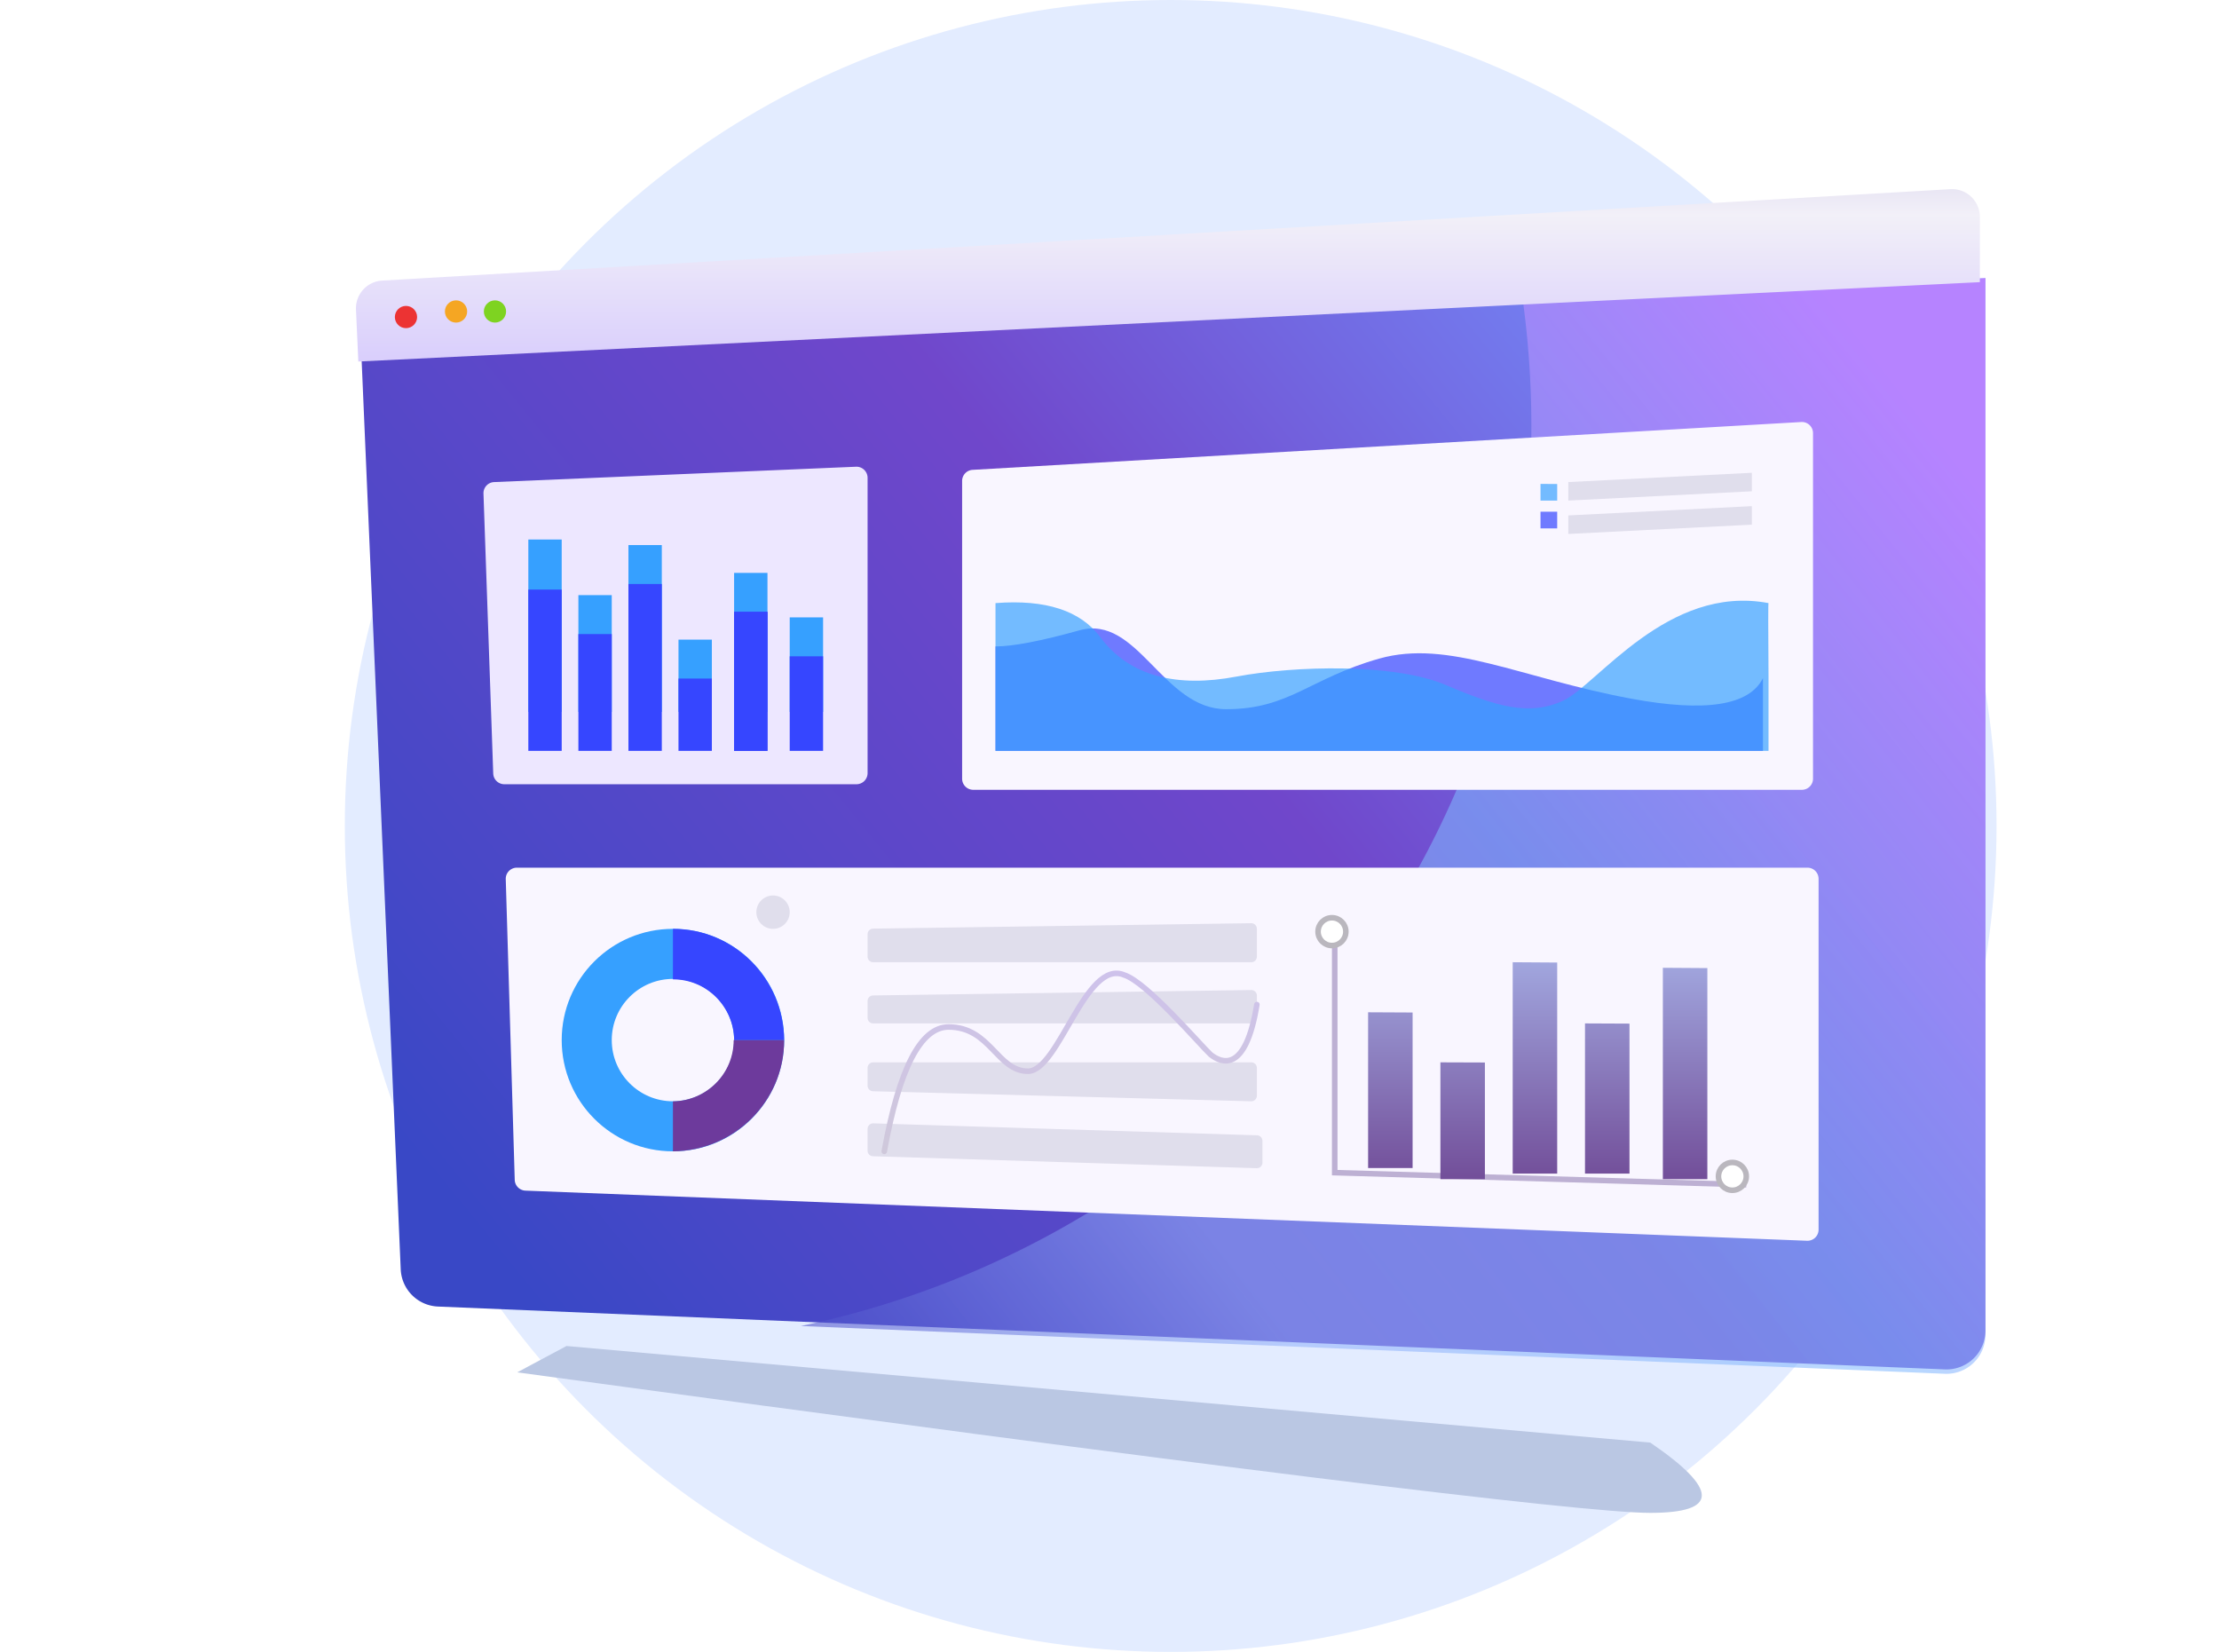 <svg xmlns="http://www.w3.org/2000/svg" width="399" height="297"><defs><linearGradient id="A" x1="0%" x2="99.761%" y1="74.772%" y2="19.562%"><stop offset="0%" stop-color="#3948c6"/><stop offset="13.033%" stop-color="#4848c7"/><stop offset="55.047%" stop-color="#7047cb"/><stop offset="100%" stop-color="#7594ff"/></linearGradient><linearGradient id="B" x1="-11.991%" x2="99.761%" y1="100%" y2="19.562%"><stop offset="0%" stop-color="#6976ee"/><stop offset="6.988%" stop-color="#4848c7"/><stop offset="32.697%" stop-color="#93b2fb"/><stop offset="62.457%" stop-color="#7fb8ff"/><stop offset="100%" stop-color="#ea75ff"/></linearGradient><linearGradient id="C" x1="50%" x2="50%" y1="0%" y2="100%"><stop offset="0%" stop-color="#cec1ec"/><stop offset="100%" stop-color="#cfc8db"/></linearGradient><linearGradient id="D" x1="50%" x2="50%" y1="0%" y2="100%"><stop offset="0%" stop-color="#a1a6de"/><stop offset="100%" stop-color="#724e99"/></linearGradient><linearGradient id="E" x1="50%" x2="50%" y1="0%" y2="100%"><stop offset="0%" stop-color="#e9e6f4"/><stop offset="14.997%" stop-color="#f2f0f8"/><stop offset="100%" stop-color="#d9cefc"/></linearGradient><filter id="F" width="193.6%" height="764.7%" x="-46.8%" y="-332.3%"><feGaussianBlur in="SourceGraphic" stdDeviation="33.234 0"/></filter></defs><g fill="none" fill-rule="evenodd" transform="translate(62)"><circle cx="148.5" cy="148.5" r="148.5" fill="#e3ecff"/><g transform="translate(2 34)"><path fill="url(#A)" d="M1 30.213L293 16v189.213a7 7 0 0 1-7.291 6.994l-270.953-11.3a7 7 0 0 1-6.702-6.694L1 30.213z"/><path fill="url(#B)" d="M209.824 20.058L293 16v190a7 7 0 0 1-7.292 6.994L80 204.404c75-15.65 131.355-82.128 131.355-161.764 0-7.66-.52-15.2-1.53-22.582z" opacity=".56"/><path fill="#ede7ff" d="M24.848 52.674l65.067-2.76A2 2 0 0 1 92 51.913V105a2 2 0 0 1-2 2H26.686a2 2 0 0 1-1.998-1.93l-1.754-50.328a2 2 0 0 1 1.914-2.068z"/><path fill="#f9f6ff" d="M110.885 50.475l149-8.6A2 2 0 0 1 262 43.88V106a2 2 0 0 1-2 2H111a2 2 0 0 1-2-2V52.472a2 2 0 0 1 1.885-1.997zM28.94 122H261a2 2 0 0 1 2 2v63.08a2 2 0 0 1-2.078 1.998l-230.447-9.013a2 2 0 0 1-1.92-1.939L26.94 124.06a2 2 0 0 1 2-2.06z"/><circle cx="75" cy="130" r="3" fill="#e0deec"/><path fill="#36a0ff" d="M57 173c-11.046 0-20-8.954-20-20s8.954-20 20-20 20 8.954 20 20-8.954 20-20 20zm0-9c6.075 0 11-4.925 11-11s-4.925-11-11-11-11 4.925-11 11 4.925 11 11 11z"/><path fill="#3646ff" d="M57 133h.04c10.965 0 19.864 8.938 19.96 20h-8.983c-.095-6.047-4.973-10.92-10.977-10.92H57V133z"/><path fill="#6d3a9c" d="M77 153v.04c0 10.965-8.938 19.864-20 19.96v-8.983c6.047-.095 10.92-4.973 10.92-10.977V153H77z"/><path fill="#36a0ff" d="M31 94h6V63h-6zm9 0h6V73h-6zm9 0h6V64h-6zm9 0h6V81h-6zm10 0h6V69h-6zm10 0h6V77h-6z"/><g fill="#3646ff"><path d="M31 101h6V72h-6zm9 0h6V80h-6zm9 0h6V71h-6zm9 0h6V88h-6zm10 0h6V76h-6zm10 0h6V84h-6z"/><path fill-opacity=".7" d="M115 82.243V101h138V87.922c-2.462 4.933-10.348 6.166-23.658 3.7-19.965-3.7-32.875-10.725-45.342-7.213s-16.133 9.1-27.524 9.1-15.9-17.096-26.364-14.186c-6.97 1.94-12.007 2.9-15.112 2.9z"/><path d="M68 101h6V76h-6z"/></g><path fill="#36a0ff" fill-opacity=".68" d="M115 101V74.433c9.012-.7 15.293 1.35 18.84 6.124 5.323 7.16 13.95 9.08 24.447 7.094s28.468-2.423 37.657 1.497 15.06 5.636 21.14 2.818S235.875 70.99 254 74.433c-.067-.013-.067 4.393 0 13.218V101H115zm98-48l3 .02V56h-3z"/><path fill="#3646ff" fill-opacity=".7" d="M213 58h3v3h-3z"/><path fill="#e0deec" d="M218 52.67L251 51v3.33L218 56zm0 6L251 57v3.33L218 62zM92.986 132.96l68-.975a1 1 0 0 1 1.014 1V138a1 1 0 0 1-1 1H93a1 1 0 0 1-1-1v-4.04a1 1 0 0 1 .986-1zm0 12.013l68-.974a1 1 0 0 1 1.014 1v4a1 1 0 0 1-1 1H93a1 1 0 0 1-1-1v-3.026a1 1 0 0 1 .986-1zM93 157h68a1 1 0 0 1 1 1v5a1 1 0 0 1-1.027 1l-68-1.805a1 1 0 0 1-.973-1V158a1 1 0 0 1 1-1zm.03 10.968l69 2.15a1 1 0 0 1 .969 1v3.915a1 1 0 0 1-1.031 1l-69-2.15a1 1 0 0 1-.969-1v-3.915a1 1 0 0 1 1.031-1z"/><path stroke="#bdb0d3" d="M176 133v43.834L250 179"/><g fill="#fff" stroke="#bab7be"><circle cx="247.5" cy="177.5" r="2.5"/><circle cx="175.5" cy="133.5" r="2.5"/></g><path stroke="url(#C)" stroke-linecap="round" d="M95 173c2.695-14.904 6.552-22.356 11.57-22.356 7.525 0 8.72 7.95 14.27 7.95s10.35-20.255 17.303-17.3c4.064 1.284 13.697 12.6 15.524 14.3 1.886 1.497 6.305 3.54 8.333-8.98"/><path fill="url(#D)" d="M182 176v-28l8 .04V176zm53 2v-38l8 .053V178zm-27-1v-38l8 .053V177zm-13 1v-21l8 .028V178zm26-1v-27l8 .036V177z"/><path fill="url(#E)" d="M4.713 16.444L286.71.01A5 5 0 0 1 292 5v11.73L.433 31 .01 21.663a5 5 0 0 1 4.704-5.219z"/><circle cx="9" cy="23" r="2" fill="#ec3333"/><circle cx="18" cy="22" r="2" fill="#f5a623"/><circle cx="25" cy="22" r="2" fill="#7ed321"/><path fill="#bac7e3" d="M38.26 238c12.35 0 80.262-8.42 203.74-25.263L233.142 208 38.26 225.368C25.913 233.8 25.913 238 38.26 238z" filter="url(#F)" transform="matrix(-1 0 0 1 271 0)"/></g></g></svg>